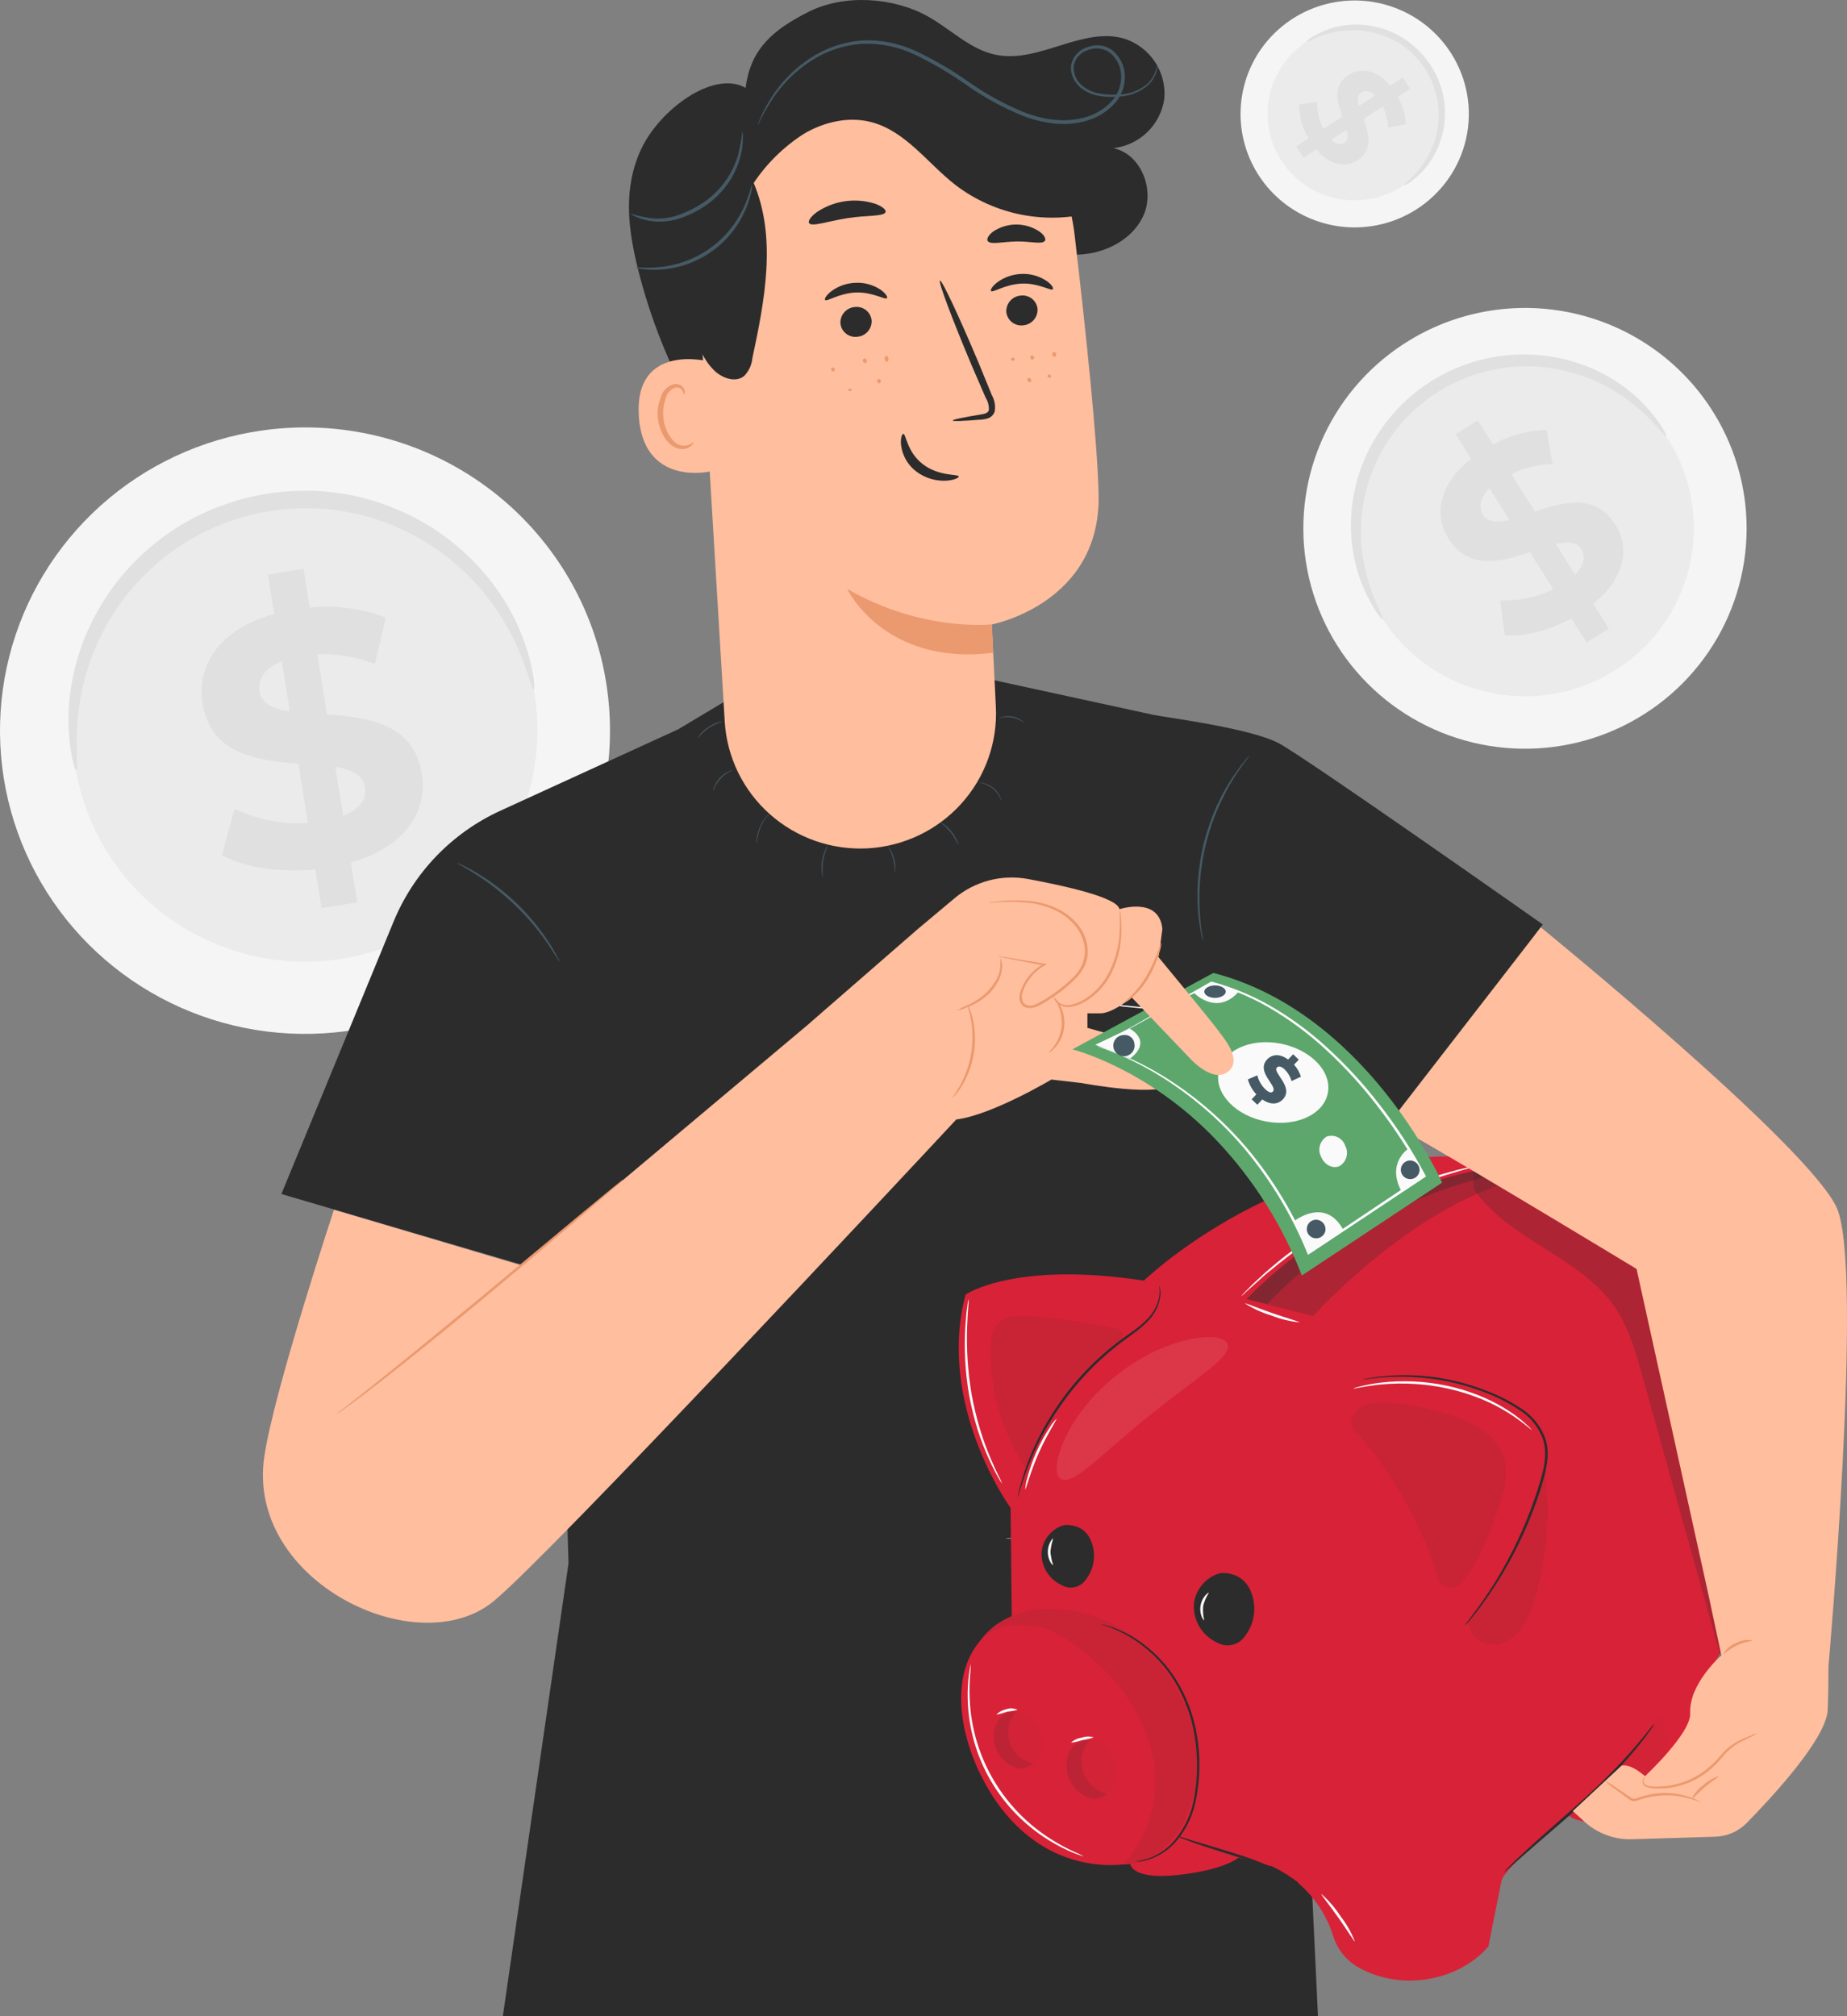 <?xml version="1.0" encoding="UTF-8" standalone="no"?>
<svg xmlns:dc="http://purl.org/dc/elements/1.1/" xmlns:cc="http://creativecommons.org/ns#" xmlns:rdf="http://www.w3.org/1999/02/22-rdf-syntax-ns#" xmlns:svg="http://www.w3.org/2000/svg" xmlns="http://www.w3.org/2000/svg" xmlns:sodipodi="http://sodipodi.sourceforge.net/DTD/sodipodi-0.dtd" xmlns:inkscape="http://www.inkscape.org/namespaces/inkscape" width="447" height="488" viewBox="0 0 447 488" fill="none" version="1.1" id="svg270" sodipodi:docname="cross-industry-9.svg">
  <rect x="0" y="0" width="447" height="488" fill="#808080" stroke="none"/>
  <defs id="defs274"></defs>
  <path d="M146.841 166.129C148.975 180.495 146.774 195.168 140.517 208.29C134.261 221.412 124.23 232.393 111.693 239.845C99.157 247.296 84.679 250.882 70.092 250.15C55.504 249.417 41.464 244.398 29.747 235.728C18.029 227.058 9.162 215.128 4.268 201.445C-0.627 187.763 -1.329 172.945 2.251 158.866C5.83 144.787 13.53 132.081 24.376 122.354C35.221 112.628 48.725 106.319 63.179 104.227C72.76 102.828 82.525 103.32 91.916 105.674C101.306 108.028 110.138 112.199 117.907 117.947C125.676 123.696 132.23 130.91 137.195 139.177C142.159 147.444 145.437 156.603 146.841 166.129Z" fill="#F5F5F5" id="path2"></path>
  <path d="M129.455 168.637C131.084 179.587 129.408 190.772 124.64 200.774C119.873 210.777 112.227 219.149 102.672 224.829C93.116 230.509 82.08 233.243 70.961 232.685C59.842 232.126 49.139 228.3 40.209 221.69C31.278 215.081 24.52 205.986 20.791 195.556C17.062 185.126 16.529 173.831 19.26 163.1C21.991 152.369 27.863 142.685 36.132 135.273C44.401 127.862 54.697 123.057 65.714 121.466C80.458 119.317 95.457 123.08 107.411 131.926C119.364 140.773 127.294 153.978 129.455 168.637Z" fill="#EBEBEB" id="path4"></path>
  <path d="M129.187 166.899C128.847 166.972 128.253 164.573 126.762 160.462C124.655 154.688 121.652 149.278 117.862 144.429C115.256 141.118 112.292 138.102 109.023 135.436C105.267 132.403 101.135 129.863 96.728 127.877C94.374 126.802 91.942 125.903 89.453 125.189C86.846 124.423 84.182 123.859 81.487 123.501C78.699 123.121 75.886 122.96 73.073 123.019C67.265 123.105 61.509 124.118 56.025 126.021C53.367 126.934 50.785 128.05 48.301 129.36C45.892 130.613 43.586 132.052 41.402 133.663C39.295 135.195 37.306 136.879 35.449 138.702C31.999 142.071 29 145.868 26.525 149.998C24.383 153.624 22.646 157.472 21.348 161.474C19.477 167.321 18.532 173.422 18.547 179.557C18.547 183.933 18.826 186.392 18.486 186.44C18.147 186.489 17.395 184.126 16.874 179.641C16.197 173.256 16.719 166.802 18.413 160.606C20.942 151.295 25.84 142.788 32.636 135.906C36.651 131.828 41.257 128.37 46.301 125.647C48.972 124.224 51.754 123.014 54.618 122.03C60.525 119.952 66.735 118.856 73 118.787C76.021 118.73 79.042 118.916 82.033 119.342C84.909 119.758 87.748 120.403 90.52 121.271C93.201 122.083 95.816 123.099 98.341 124.309C107.112 128.434 114.66 134.747 120.251 142.632C123.991 147.865 126.721 153.743 128.301 159.968C129.405 164.356 129.429 166.863 129.187 166.899Z" fill="#E0E0E0" id="path6"></path>
  <path d="M84.908 208.78L86.46 218.425L77.815 219.787L76.311 210.432C67.678 211.276 59.046 209.926 53.699 206.984L56.754 195.749C62.272 198.403 68.388 199.586 74.505 199.185L72.189 184.839C62.222 184.043 51.007 182.573 49.03 170.289C47.563 161.187 52.959 152.302 66.357 148.59L64.817 139.054L73.462 137.68L74.966 147.071C81.198 146.413 87.499 147.239 93.347 149.482L90.728 160.729C86.287 159.015 81.547 158.196 76.784 158.318L79.137 172.917C89.091 173.628 100.137 175.135 102.089 187.238C103.532 196.219 98.209 204.995 84.908 208.78ZM70.152 172.193L68.188 160.006C63.774 161.766 62.368 164.538 62.829 167.371C63.314 170.385 66.163 171.603 70.152 172.193ZM88.339 190.529C87.854 187.527 85.09 186.298 81.161 185.599L83.077 197.449C87.248 195.821 88.788 193.278 88.352 190.529H88.339Z" fill="#E0E0E0" id="path8"></path>
  <path d="M414.874 100.141C420.397 109.153 423.106 119.591 422.659 130.134C422.212 140.678 418.629 150.852 412.364 159.37C406.099 167.888 397.433 174.367 387.463 177.986C377.493 181.605 366.667 182.203 356.355 179.702C346.044 177.201 336.71 171.716 329.536 163.939C322.361 156.162 317.669 146.444 316.052 136.014C314.435 125.585 315.966 114.913 320.452 105.349C324.938 95.785 332.176 87.759 341.252 82.287C347.265 78.653 353.939 76.231 360.893 75.162C367.848 74.092 374.946 74.394 381.783 76.052C388.619 77.71 395.06 80.691 400.738 84.824C406.416 88.957 411.22 94.162 414.874 100.141Z" fill="#F5F5F5" id="path10"></path>
  <path d="M403.962 106.721C408.172 113.59 410.238 121.547 409.898 129.584C409.558 137.621 406.827 145.377 402.052 151.87C397.276 158.363 390.67 163.301 383.07 166.06C375.47 168.819 367.217 169.273 359.357 167.366C351.497 165.46 344.383 161.277 338.915 155.348C333.447 149.419 329.871 142.011 328.64 134.06C327.409 126.11 328.578 117.975 331.999 110.686C335.421 103.396 340.94 97.28 347.86 93.111C352.442 90.341 357.528 88.496 362.828 87.68C368.127 86.865 373.537 87.096 378.747 88.36C383.956 89.624 388.865 91.896 393.191 95.046C397.518 98.197 401.178 102.164 403.962 106.721Z" fill="#EBEBEB" id="path12"></path>
  <path d="M403.283 105.638C403.077 105.771 401.998 104.336 399.816 102.021C396.752 98.76 393.203 95.987 389.291 93.8C386.601 92.32 383.754 91.14 380.804 90.28C377.428 89.305 373.939 88.77 370.425 88.689C368.534 88.63 366.641 88.715 364.763 88.942C362.801 89.17 360.86 89.544 358.955 90.063C356.981 90.598 355.052 91.283 353.183 92.112C349.324 93.809 345.763 96.109 342.635 98.923C341.114 100.285 339.699 101.76 338.403 103.335C337.154 104.855 336.023 106.467 335.02 108.157C334.047 109.776 333.195 111.464 332.474 113.209C331.13 116.437 330.209 119.824 329.734 123.287C329.331 126.316 329.261 129.38 329.528 132.424C329.948 136.867 331.056 141.218 332.813 145.323C334.026 148.253 334.947 149.808 334.729 149.94C334.511 150.073 333.347 148.735 331.722 145.854C329.45 141.77 327.961 137.302 327.333 132.677C326.889 129.481 326.828 126.244 327.151 123.033C327.539 119.314 328.433 115.665 329.806 112.184C330.532 110.291 331.412 108.461 332.438 106.711C333.507 104.869 334.724 103.116 336.075 101.467C337.449 99.744 338.957 98.132 340.585 96.645C343.958 93.6 347.802 91.117 351.971 89.291C353.992 88.41 356.08 87.688 358.215 87.133C360.269 86.586 362.366 86.211 364.484 86.012C366.497 85.799 368.524 85.738 370.546 85.831C377.586 86.104 384.436 88.18 390.431 91.859C394.43 94.326 397.93 97.515 400.749 101.262C402.714 103.866 403.441 105.541 403.283 105.638Z" fill="#E0E0E0" id="path14"></path>
  <path d="M385.594 146.141L389.377 152.169L383.945 155.508L380.307 149.673C374.778 152.675 368.607 154.206 364.193 153.736L363.042 145.297C367.489 145.521 371.918 144.59 375.894 142.597L370.256 133.652C363.369 135.93 355.439 138.1 350.614 130.445C346.976 124.755 348.116 117.305 356.021 111.037L352.275 105.093L357.658 101.742L361.296 107.577C365.282 105.393 369.732 104.178 374.281 104.033L375.748 112.302C372.285 112.432 368.884 113.252 365.745 114.713L371.481 123.815C378.343 121.488 386.164 119.379 390.88 126.925C394.481 132.483 393.414 139.836 385.594 146.141ZM365.297 125.804L360.447 118.197C358.022 120.608 357.84 122.875 358.955 124.647C360.071 126.419 362.447 126.576 365.297 125.804ZM382.732 132.953C381.52 131.072 379.35 131.036 376.524 131.663L381.18 139.065C383.472 136.798 383.775 134.665 382.732 132.953Z" fill="#E0E0E0" id="path16"></path>
  <path d="M342.635 50.774C338.019 53.683 332.638 55.165 327.175 55.032C321.712 54.899 316.411 53.158 311.943 50.029C307.475 46.9 304.042 42.523 302.077 37.453C300.111 32.383 299.703 26.847 300.904 21.547C302.104 16.246 304.859 11.418 308.82 7.675C312.781 3.931 317.77 1.44 323.156 0.517C328.541 -0.407 334.081 0.279 339.075 2.487C344.068 4.695 348.29 8.327 351.207 12.921C355.119 19.071 356.413 26.514 354.805 33.613C353.198 40.712 348.82 46.885 342.635 50.774Z" fill="#F5F5F5" id="path18"></path>
  <path d="M339.082 45.243C335.564 47.461 331.463 48.59 327.299 48.49C323.135 48.389 319.095 47.062 315.69 44.677C312.284 42.292 309.667 38.956 308.17 35.092C306.672 31.227 306.362 27.008 307.278 22.968C308.193 18.928 310.294 15.249 313.314 12.396C316.333 9.544 320.136 7.646 324.241 6.944C328.346 6.241 332.569 6.766 336.374 8.45C340.179 10.135 343.396 12.904 345.617 16.407C348.596 21.093 349.581 26.763 348.355 32.171C347.13 37.578 343.794 42.281 339.082 45.243Z" fill="#EBEBEB" id="path20"></path>
  <path d="M339.689 44.892C339.616 44.783 340.356 44.217 341.532 43.083C343.195 41.486 344.602 39.644 345.703 37.622C346.443 36.231 347.028 34.764 347.449 33.246C347.922 31.509 348.166 29.718 348.176 27.918C348.181 26.947 348.12 25.976 347.994 25.013C347.855 24.01 347.64 23.018 347.352 22.047C347.061 21.044 346.692 20.064 346.248 19.118C345.784 18.144 345.249 17.206 344.648 16.309C344.037 15.416 343.36 14.57 342.623 13.777C341.904 13.011 341.126 12.302 340.295 11.656C339.499 11.03 338.656 10.466 337.773 9.968C336.922 9.504 336.039 9.101 335.13 8.763C333.449 8.098 331.688 7.656 329.892 7.449C328.316 7.274 326.726 7.274 325.151 7.449C322.849 7.68 320.595 8.261 318.47 9.172C317.705 9.606 316.891 9.95 316.045 10.197C316.628 9.533 317.342 8.996 318.143 8.618C320.23 7.399 322.529 6.581 324.921 6.207C326.609 5.942 328.323 5.881 330.025 6.026C333.004 6.273 335.896 7.144 338.513 8.582C339.476 9.122 340.396 9.735 341.265 10.414C342.166 11.105 343.009 11.867 343.787 12.693C344.59 13.541 345.324 14.453 345.982 15.417C346.628 16.383 347.203 17.395 347.703 18.443C348.186 19.472 348.591 20.536 348.916 21.625C349.212 22.672 349.423 23.74 349.546 24.82C349.684 25.855 349.733 26.899 349.692 27.942C349.617 31.553 348.593 35.082 346.721 38.177C345.49 40.245 343.882 42.069 341.98 43.553C341.32 44.155 340.539 44.611 339.689 44.892Z" fill="#E0E0E0" id="path22"></path>
  <path d="M318.554 36.163L315.486 38.152L313.692 35.428L316.687 33.487C315.185 31.024 314.404 28.194 314.431 25.314L318.76 24.651C318.687 26.928 319.213 29.184 320.288 31.197L324.859 28.231C323.646 24.723 322.434 20.684 326.35 18.153C329.26 16.272 333.128 16.755 336.438 20.745L339.494 18.768L341.276 21.504L338.281 23.433C339.449 25.455 340.118 27.723 340.233 30.051L335.965 30.871C335.88 29.106 335.439 27.376 334.668 25.784L330 28.798C331.212 32.282 332.425 36.272 328.557 38.779C325.744 40.624 321.876 40.141 318.554 36.163ZM328.896 25.627L332.788 23.108C331.576 21.902 330.363 21.818 329.442 22.396C328.52 22.975 328.496 24.18 328.896 25.627ZM325.356 34.596C326.314 33.969 326.326 32.848 325.962 31.401L322.179 33.812C323.319 35.03 324.531 35.163 325.356 34.596Z" fill="#E0E0E0" id="path24"></path>
  <path d="M373.371 223.752C373.371 223.752 316.76 183.874 309.582 179.944C302.756 176.207 281.101 173.495 279.148 173.024L240.349 164.586L181.107 166.358L164.132 176.52L121.113 196.218C109.389 201.58 100.15 211.167 95.262 223.041L68.102 288.994L135.493 308.825L137.59 378.395L121.694 487.999H318.967L309.048 277.928L329.588 282.424L373.371 223.752Z" fill="#2C2C2C" id="path26"></path>
  <path d="M297.858 244.715C297.713 244.723 297.567 244.723 297.421 244.715H296.209C295.118 244.715 293.529 244.715 291.565 244.715C287.637 244.715 282.205 244.57 276.227 244.052C270.25 243.534 264.878 242.738 261.01 242.051C259.082 241.701 257.518 241.4 256.451 241.159L255.239 240.894L254.814 240.785H255.251L256.463 241.002L261.047 241.81C264.915 242.461 270.286 243.232 276.251 243.751C282.217 244.269 287.637 244.426 291.565 244.486H296.209H297.421L297.858 244.715Z" fill="white" id="path28"></path>
  <path d="M308.856 360.445L308.214 360.662L306.347 361.217C304.734 361.711 302.382 362.422 299.46 363.146C293.615 364.701 285.492 366.63 276.422 368.293C267.353 369.957 259.059 371.006 252.997 371.608C249.99 371.91 247.553 372.127 245.855 372.235L243.915 372.38H243.236L243.915 372.295L245.855 372.115C247.541 371.97 249.966 371.741 252.973 371.403C259.035 370.764 267.256 369.667 276.337 368.016C285.419 366.364 293.531 364.46 299.375 362.953C302.297 362.193 304.661 361.566 306.286 361.108L308.165 360.59L308.856 360.445Z" fill="white" id="path30"></path>
  <path d="M291.164 227.841C290.959 227.245 290.805 226.632 290.704 226.009C290.538 225.289 290.413 224.561 290.328 223.827C290.206 222.971 290.037 221.995 289.976 220.91C289.915 219.825 289.806 218.631 289.806 217.293C289.806 215.955 289.806 214.641 289.915 213.207C290.138 210.086 290.62 206.989 291.358 203.948C292.149 200.917 293.183 197.954 294.45 195.088C295.069 193.786 295.663 192.532 296.281 191.471C296.899 190.41 297.494 189.325 298.112 188.409C298.73 187.493 299.324 186.697 299.797 185.998C300.222 185.391 300.679 184.808 301.167 184.25C301.531 183.747 301.937 183.275 302.38 182.84C302.073 183.393 301.712 183.914 301.301 184.395C300.925 184.877 300.488 185.468 300.016 186.191C299.543 186.914 298.961 187.71 298.427 188.602C297.894 189.494 297.215 190.531 296.681 191.676C296.148 192.821 295.469 194.027 294.911 195.293C292.41 200.978 290.894 207.043 290.425 213.231C290.34 214.653 290.231 216.003 290.267 217.281C290.303 218.559 290.267 219.692 290.364 220.813C290.461 221.934 290.534 222.863 290.607 223.719C290.679 224.574 290.788 225.298 290.898 225.901C291.041 226.539 291.13 227.188 291.164 227.841Z" fill="#455A64" id="path32"></path>
  <path d="M308.769 271.08C306.967 267.598 305.348 264.025 303.919 260.375C302.296 256.806 300.855 253.156 299.603 249.441C301.405 252.924 303.024 256.497 304.453 260.146C306.079 263.715 307.519 267.365 308.769 271.08Z" fill="#455A64" id="path34"></path>
  <path d="M135.47 232.865C135.385 232.865 134.439 231.19 132.657 228.574C128.005 221.744 121.987 215.942 114.979 211.528C112.299 209.828 110.541 208.948 110.589 208.852C111.038 208.977 111.469 209.155 111.875 209.382C113.016 209.915 114.129 210.507 115.209 211.154C118.792 213.287 122.116 215.823 125.115 218.713C128.116 221.61 130.765 224.846 133.008 228.357C133.699 229.406 134.33 230.493 134.9 231.612C135.136 232.007 135.328 232.427 135.47 232.865Z" fill="#455A64" id="path36"></path>
  <path d="M183.108 204.356C183.052 203.956 183.052 203.551 183.108 203.151C183.208 202.151 183.457 201.172 183.847 200.246C184.327 199.104 185.022 198.064 185.897 197.184V197.256C185.989 197.42 186.051 197.6 186.078 197.786C185.961 197.643 185.863 197.485 185.787 197.316H185.884C185.103 198.243 184.461 199.279 183.981 200.39C183.518 201.669 183.225 203.002 183.108 204.356Z" fill="#455A64" id="path38"></path>
  <path d="M199.161 212.64C199.026 212.251 198.945 211.845 198.919 211.434C198.788 210.45 198.788 209.453 198.919 208.469C199.073 207.487 199.359 206.53 199.767 205.624C199.909 205.235 200.114 204.873 200.374 204.551C199.825 205.821 199.418 207.147 199.161 208.505C199.017 209.879 199.017 211.265 199.161 212.64Z" fill="#455A64" id="path40"></path>
  <path d="M216.619 211.263C216.593 208.989 215.979 206.759 214.837 204.789C215.082 205.028 215.286 205.305 215.443 205.609C215.853 206.309 216.171 207.058 216.389 207.839C216.609 208.624 216.719 209.435 216.716 210.25C216.737 210.591 216.704 210.932 216.619 211.263Z" fill="#455A64" id="path42"></path>
  <path d="M231.958 204.597C231.456 203.515 230.847 202.485 230.14 201.523C229.367 200.617 228.515 199.782 227.594 199.027C227.925 199.162 228.232 199.35 228.503 199.582C229.197 200.093 229.818 200.698 230.346 201.378C230.879 202.052 231.319 202.794 231.655 203.584C231.815 203.902 231.917 204.244 231.958 204.597Z" fill="#455A64" id="path44"></path>
  <path d="M242.508 194.267C242.12 193.002 241.395 191.865 240.411 190.976C239.362 190.135 238.106 189.59 236.773 189.396C236.877 189.378 236.984 189.378 237.088 189.396C237.383 189.405 237.676 189.445 237.961 189.517C238.906 189.737 239.783 190.18 240.52 190.807C241.251 191.441 241.82 192.238 242.181 193.133C242.292 193.4 242.369 193.68 242.411 193.965C242.458 194.06 242.491 194.162 242.508 194.267Z" fill="#455A64" id="path46"></path>
  <path d="M248.145 175.172C247.232 174.405 246.131 173.89 244.955 173.678C243.778 173.467 242.566 173.566 241.44 173.967C242.533 173.397 243.786 173.205 245.001 173.424C246.216 173.642 247.322 174.258 248.145 175.172Z" fill="#455A64" id="path48"></path>
  <path d="M172.594 191.493C172.602 191.137 172.689 190.787 172.849 190.468C173.475 188.841 174.702 187.513 176.28 186.756C176.591 186.571 176.939 186.455 177.299 186.418C176.199 186.886 175.212 187.581 174.401 188.456C173.59 189.33 172.974 190.365 172.594 191.493Z" fill="#455A64" id="path50"></path>
  <path d="M168.764 178.801C168.906 178.444 169.107 178.114 169.358 177.824C169.936 177.114 170.624 176.5 171.395 176.004C172.162 175.472 173.009 175.065 173.905 174.798C174.273 174.679 174.657 174.614 175.045 174.605C173.807 174.973 172.624 175.504 171.528 176.185C170.487 176.922 169.556 177.803 168.764 178.801Z" fill="#455A64" id="path52"></path>
  <path d="M138.622 252.876C138.622 252.876 138.622 252.816 138.537 252.876C138.492 253.006 138.459 253.139 138.44 253.274C138.379 253.636 138.307 254.19 138.246 254.89C138.1 256.3 137.943 258.362 137.761 260.917C137.421 265.992 137.021 272.972 136.633 280.772C136.245 288.571 135.979 295.563 135.809 300.651C135.724 303.062 135.651 305.147 135.603 306.678C135.603 307.329 135.603 307.884 135.542 308.318C135.548 308.513 135.523 308.708 135.469 308.896C135.432 308.706 135.411 308.512 135.409 308.318C135.409 307.872 135.409 307.329 135.409 306.678C135.409 305.256 135.409 303.194 135.409 300.651C135.409 295.551 135.675 288.523 136.051 280.76C136.427 272.996 136.912 265.968 137.373 260.893C137.603 258.361 137.834 256.312 138.04 254.866C138.115 254.317 138.225 253.773 138.367 253.238C138.395 253.095 138.453 252.96 138.537 252.84C138.61 252.744 138.634 252.901 138.622 252.876Z" fill="#2C2C2C" id="path54"></path>
  <path d="M272.202 9.39C262.09 6.316 251.589 15.309 241.174 13.296C234.869 12.09 230.116 7.063 224.502 3.941C216.124 -0.712 204.266 -1.46 195.706 2.856C187.146 7.172 181.617 11.801 180.453 21.276C172.656 16.828 159.658 26.58 155.221 35.995C150.783 45.41 151.911 55.139 154.421 65.229C158.778 82.63 166.526 99.013 177.227 113.449C178.173 114.727 179.652 116.137 181.132 115.462C181.584 115.151 181.956 114.738 182.215 114.255C182.475 113.773 182.614 113.236 182.623 112.69C184.114 103.455 182.938 94.052 182.138 84.746C181.338 75.439 180.926 65.832 183.896 57.019C186.867 48.207 193.826 40.058 203.054 38.249C209.856 36.911 216.937 39.117 222.987 42.493C229.037 45.868 234.36 50.389 240.119 54.234C245.879 58.08 252.353 61.323 259.289 61.624C266.224 61.926 273.608 58.659 276.615 52.414C279.622 46.17 276.252 37.297 269.462 35.863C272.573 35.504 275.475 34.123 277.709 31.94C279.942 29.756 281.379 26.895 281.793 23.808C282.046 20.684 281.239 17.566 279.501 14.952C277.762 12.339 275.192 10.38 272.202 9.39Z" fill="#2C2C2C" id="path56"></path>
  <path d="M241.016 171.109L240.033 151.146C240.033 151.146 266.49 146.107 265.884 119.646C265.593 106.868 262.84 80.612 260.076 56.875C258.637 44.564 252.591 33.243 243.139 25.162C233.688 17.081 221.524 12.832 209.066 13.26L206.496 13.356C178.875 15.924 165.647 40.685 168.994 68.062L175.396 174.641C175.915 183.256 179.839 191.317 186.313 197.067C192.786 202.816 201.283 205.788 209.952 205.333C218.627 204.866 226.763 201.004 232.583 194.591C238.404 188.179 241.435 179.737 241.016 171.109Z" fill="#FFBE9D" id="path58"></path>
  <path d="M240.059 151.122C240.059 151.122 223.303 153.075 205.042 142.539C205.042 142.539 213.906 161.285 240.362 157.982L240.059 151.122Z" fill="#EB996E" id="path60"></path>
  <path d="M251.104 74.802C251.148 75.787 250.804 76.749 250.145 77.485C249.486 78.221 248.564 78.673 247.576 78.744C247.094 78.799 246.606 78.758 246.14 78.623C245.675 78.487 245.241 78.261 244.865 77.956C244.489 77.652 244.178 77.276 243.95 76.85C243.722 76.424 243.582 75.958 243.538 75.477C243.495 74.493 243.839 73.53 244.498 72.794C245.157 72.058 246.078 71.606 247.067 71.535C247.548 71.48 248.037 71.522 248.502 71.657C248.968 71.792 249.401 72.019 249.778 72.323C250.154 72.628 250.465 73.004 250.693 73.43C250.921 73.855 251.06 74.322 251.104 74.802Z" fill="#2C2C2C" id="path62"></path>
  <path d="M254.803 70.001C254.355 70.508 251.408 68.482 247.31 68.639C243.212 68.796 240.302 70.93 239.841 70.447C239.623 70.23 240.072 69.326 241.345 68.338C243.071 67.065 245.15 66.353 247.298 66.3C249.426 66.219 251.524 66.814 253.288 68C254.573 68.892 255.034 69.772 254.803 70.001Z" fill="#2C2C2C" id="path64"></path>
  <path d="M210.947 77.584C210.994 78.568 210.65 79.531 209.991 80.265C209.331 81 208.407 81.448 207.419 81.514C206.938 81.567 206.451 81.524 205.987 81.388C205.523 81.252 205.091 81.025 204.716 80.721C204.341 80.417 204.031 80.041 203.804 79.616C203.577 79.192 203.437 78.726 203.393 78.247C203.346 77.263 203.688 76.301 204.345 75.564C205.002 74.828 205.922 74.376 206.91 74.305C207.392 74.25 207.881 74.291 208.348 74.428C208.814 74.564 209.248 74.791 209.625 75.097C210.001 75.403 210.312 75.78 210.539 76.207C210.766 76.634 210.905 77.102 210.947 77.584Z" fill="#2C2C2C" id="path66"></path>
  <path d="M214.657 72.159C214.196 72.665 211.25 70.652 207.164 70.796C203.078 70.941 200.143 73.087 199.683 72.605C199.464 72.4 199.901 71.483 201.186 70.495C202.908 69.213 204.989 68.496 207.14 68.446C209.266 68.36 211.364 68.952 213.129 70.133C214.414 71.049 214.875 71.93 214.657 72.159Z" fill="#2C2C2C" id="path68"></path>
  <path d="M230.553 101.782C230.553 101.553 233.05 101.023 237.149 100.36C238.191 100.215 239.174 99.974 239.319 99.263C239.371 98.189 239.092 97.124 238.519 96.213C237.452 93.729 236.324 91.137 235.148 88.413C230.468 77.31 227.037 68.172 227.485 67.919C227.934 67.666 232.105 76.587 236.785 87.69L240.022 95.598C240.723 96.826 240.967 98.259 240.713 99.648C240.582 100.027 240.363 100.371 240.075 100.651C239.787 100.932 239.436 101.141 239.052 101.264C238.478 101.443 237.883 101.549 237.282 101.577C233.147 101.903 230.577 102.011 230.553 101.782Z" fill="#2C2C2C" id="path70"></path>
  <path d="M218.62 105.012C219.287 105.012 219.445 109.364 223.361 112.365C227.277 115.367 231.97 114.704 232.03 115.319C232.103 115.596 231 116.223 229.011 116.344C226.397 116.478 223.82 115.688 221.736 114.113C219.761 112.606 218.456 110.391 218.099 107.941C217.832 106.085 218.317 105 218.62 105.012Z" fill="#2C2C2C" id="path72"></path>
  <path d="M214.328 51.316C213.965 52.437 209.866 52.051 205.089 52.798C200.312 53.546 196.481 54.968 195.802 54.004C195.511 53.534 196.141 52.473 197.669 51.352C199.71 49.971 202.039 49.068 204.482 48.713C206.925 48.358 209.417 48.56 211.77 49.303C213.564 49.953 214.486 50.785 214.328 51.316Z" fill="#2C2C2C" id="path74"></path>
  <path d="M252.885 58.287C252.206 59.239 249.357 58.371 245.962 58.443C242.567 58.516 239.73 59.287 239.039 58.347C238.736 57.889 239.148 56.949 240.373 56.032C242.024 54.931 243.968 54.344 245.956 54.344C247.944 54.344 249.888 54.931 251.54 56.032C252.764 56.888 253.189 57.865 252.885 58.287Z" fill="#2C2C2C" id="path76"></path>
  <path d="M171.855 87.566C171.394 87.385 153.388 82.828 154.613 100.826C155.838 118.824 173.819 114.015 173.807 113.496C173.795 112.978 171.855 87.566 171.855 87.566Z" fill="#FFBE9D" id="path78"></path>
  <path d="M167.805 107.024C167.72 107.024 167.502 107.265 166.981 107.543C166.248 107.909 165.402 107.982 164.616 107.748C162.652 107.169 160.833 104.252 160.53 101.009C160.38 99.462 160.579 97.901 161.112 96.44C161.236 95.869 161.496 95.335 161.872 94.886C162.248 94.437 162.728 94.085 163.271 93.86C163.629 93.743 164.018 93.753 164.37 93.889C164.722 94.026 165.015 94.28 165.198 94.608C165.477 95.09 165.392 95.463 165.489 95.488C165.586 95.512 165.853 95.162 165.659 94.415C165.529 93.977 165.25 93.598 164.871 93.342C164.345 93 163.706 92.875 163.089 92.992C162.352 93.189 161.679 93.57 161.133 94.1C160.587 94.63 160.188 95.29 159.973 96.018C159.303 97.63 159.041 99.381 159.209 101.117C159.572 104.734 161.634 108.037 164.35 108.616C164.849 108.725 165.366 108.721 165.864 108.604C166.361 108.487 166.826 108.26 167.223 107.941C167.793 107.458 167.866 107.048 167.805 107.024Z" fill="#EB996E" id="path80"></path>
  <path d="M265.508 51.124C259.67 52.836 253.507 53.145 247.526 52.023C241.546 50.902 235.919 48.383 231.109 44.675C224.441 39.443 219.166 31.776 210.97 29.582C205.453 28.099 199.439 29.485 194.529 32.403C189.707 35.493 185.579 39.539 182.404 44.289C188.005 57.55 185.083 72.667 182.076 86.747C181.919 88.34 181.227 89.835 180.112 90.99C178.014 92.714 174.753 91.533 172.837 89.652C169.733 86.638 168.412 82.262 167.49 78.031C165.254 68.407 164.962 58.438 166.629 48.701C168.339 38.931 172.892 29.875 179.724 22.65C188.621 13.895 200.587 8.912 213.104 8.751C225.58 8.695 237.756 12.55 247.902 19.769C252.595 23.048 256.96 27.062 259.518 32.174" fill="#2C2C2C" id="path82"></path>
  <path d="M280.07 15.492C280.139 16.02 280.102 16.557 279.961 17.071C279.577 18.563 278.728 19.896 277.536 20.88C275.622 22.404 273.268 23.278 270.819 23.376C269.312 23.508 267.794 23.468 266.296 23.255C264.577 23.03 262.952 22.347 261.592 21.278C260.834 20.677 260.222 19.915 259.803 19.046C259.383 18.178 259.165 17.227 259.167 16.263C259.269 15.203 259.672 14.194 260.329 13.353C260.986 12.512 261.869 11.874 262.877 11.514C263.901 11.076 265.016 10.894 266.127 10.983C267.29 11.085 268.396 11.53 269.303 12.261C270.216 13.028 270.95 13.982 271.457 15.058C271.963 16.134 272.229 17.306 272.237 18.493C272.275 20.993 271.326 23.408 269.594 25.22C267.833 27.081 265.607 28.446 263.144 29.174C258.148 30.729 252.571 29.97 247.539 28.029C242.677 26.057 238.063 23.529 233.789 20.494C229.839 17.719 225.666 15.272 221.313 13.177C217.383 11.323 213.062 10.438 208.715 10.597C204.928 10.848 201.244 11.927 197.924 13.756C193.116 16.466 189.094 20.365 186.248 25.075C185.458 26.323 184.733 27.611 184.077 28.933C183.872 29.415 183.633 29.883 183.362 30.331C183.382 30.203 183.419 30.077 183.471 29.958C183.568 29.705 183.701 29.331 183.908 28.861C184.495 27.475 185.176 26.13 185.945 24.834C188.731 19.981 192.759 15.947 197.621 13.141C201.007 11.222 204.78 10.077 208.667 9.79C213.142 9.589 217.599 10.474 221.652 12.369C226.063 14.454 230.285 16.91 234.274 19.711C238.499 22.704 243.05 25.211 247.842 27.185C252.753 29.078 258.1 29.789 262.853 28.318C265.164 27.644 267.255 26.376 268.915 24.641C270.5 22.991 271.371 20.788 271.34 18.505C271.341 17.438 271.111 16.382 270.666 15.411C270.22 14.439 269.569 13.575 268.758 12.876C267.968 12.261 267.023 11.873 266.027 11.754C265.031 11.635 264.021 11.789 263.107 12.201C262.222 12.495 261.441 13.037 260.859 13.762C260.276 14.487 259.916 15.364 259.822 16.287C259.814 17.154 260.006 18.01 260.382 18.791C260.758 19.573 261.309 20.258 261.992 20.796C263.253 21.814 264.771 22.469 266.381 22.689C267.832 22.924 269.305 22.988 270.77 22.881C273.13 22.826 275.412 22.033 277.294 20.615C278.456 19.685 279.302 18.423 279.719 16.998C279.863 16.503 279.981 16 280.07 15.492Z" fill="#455A64" id="path84"></path>
  <path d="M152.527 51.678C154.356 52.257 156.236 52.661 158.141 52.884C160.198 53.008 162.26 52.721 164.204 52.04C166.596 51.2 168.854 50.023 170.909 48.544C174.629 45.797 177.342 41.914 178.632 37.489C179.092 35.632 179.432 33.748 179.651 31.848C179.784 32.355 179.833 32.88 179.796 33.403C179.785 34.838 179.602 36.266 179.251 37.658C178.083 42.312 175.322 46.417 171.442 49.267C169.321 50.833 166.964 52.053 164.458 52.884C162.405 53.557 160.231 53.791 158.081 53.571C156.642 53.419 155.235 53.049 153.91 52.474C153.408 52.286 152.941 52.018 152.527 51.678Z" fill="#455A64" id="path86"></path>
  <path d="M153.789 64.734C153.789 64.577 155.947 64.963 159.366 64.662C163.83 64.287 168.111 62.725 171.759 60.14C175.407 57.554 178.288 54.04 180.1 49.966C181.518 46.856 181.834 44.71 182.003 44.746C182.036 45.253 181.987 45.762 181.858 46.253C181.59 47.613 181.184 48.942 180.645 50.219C178.931 54.497 176.014 58.193 172.242 60.866C168.471 63.538 164.005 65.073 159.378 65.288C158.005 65.357 156.629 65.293 155.268 65.096C154.757 65.064 154.256 64.941 153.789 64.734Z" fill="#455A64" id="path88"></path>
  <path d="M201.682 89.905C201.563 89.917 201.443 89.885 201.345 89.816C201.247 89.747 201.177 89.645 201.149 89.529C201.121 89.412 201.136 89.29 201.192 89.184C201.248 89.078 201.34 88.996 201.452 88.953C201.576 88.931 201.703 88.958 201.807 89.028C201.911 89.097 201.983 89.204 202.01 89.326C202.043 89.446 202.028 89.574 201.966 89.683C201.905 89.791 201.803 89.871 201.682 89.905Z" fill="#EB996E" id="path90"></path>
  <path d="M209.431 87.882C209.297 87.893 209.164 87.853 209.058 87.77C208.952 87.688 208.882 87.568 208.861 87.436C208.83 87.374 208.813 87.306 208.813 87.237C208.812 87.168 208.826 87.1 208.856 87.037C208.885 86.975 208.929 86.92 208.983 86.876C209.037 86.832 209.1 86.802 209.167 86.786C209.235 86.77 209.305 86.769 209.373 86.784C209.441 86.799 209.505 86.829 209.559 86.872C209.614 86.915 209.658 86.97 209.688 87.032C209.718 87.094 209.734 87.162 209.734 87.231C209.778 87.358 209.77 87.496 209.714 87.617C209.657 87.739 209.556 87.833 209.431 87.882Z" fill="#EB996E" id="path92"></path>
  <path d="M214.68 87.567C214.438 87.567 214.183 87.314 214.123 86.916C214.062 86.518 214.208 86.156 214.45 86.12C214.693 86.084 214.947 86.362 215.008 86.771C215.068 87.181 214.923 87.519 214.68 87.567Z" fill="#EB996E" id="path94"></path>
  <path d="M205.709 94.642C205.455 94.642 205.249 94.533 205.249 94.376C205.249 94.22 205.443 94.087 205.685 94.075C205.928 94.063 206.146 94.183 206.146 94.34C206.146 94.497 205.94 94.642 205.709 94.642Z" fill="#EB996E" id="path96"></path>
  <path d="M212.801 92.752C212.738 92.756 212.674 92.746 212.614 92.725C212.554 92.704 212.498 92.671 212.451 92.628C212.404 92.586 212.365 92.534 212.338 92.477C212.311 92.42 212.295 92.358 212.292 92.294C212.28 92.233 212.28 92.171 212.292 92.109C212.304 92.049 212.329 91.99 212.363 91.939C212.398 91.887 212.443 91.843 212.496 91.809C212.548 91.775 212.606 91.751 212.668 91.74C212.731 91.735 212.794 91.743 212.854 91.763C212.914 91.782 212.97 91.814 213.017 91.856C213.065 91.897 213.103 91.948 213.131 92.005C213.158 92.061 213.174 92.123 213.177 92.186C213.199 92.31 213.172 92.438 213.102 92.543C213.033 92.649 212.925 92.724 212.801 92.752Z" fill="#EB996E" id="path98"></path>
  <path d="M249.916 87.023C249.791 87.044 249.662 87.015 249.558 86.943C249.453 86.871 249.382 86.761 249.358 86.637C249.324 86.514 249.339 86.382 249.4 86.27C249.461 86.158 249.563 86.073 249.685 86.034C249.811 86.013 249.939 86.042 250.044 86.114C250.148 86.186 250.22 86.296 250.243 86.42C250.277 86.543 250.263 86.674 250.202 86.787C250.141 86.899 250.038 86.984 249.916 87.023Z" fill="#EB996E" id="path100"></path>
  <path d="M255.225 86.35C255.158 86.352 255.092 86.341 255.029 86.317C254.967 86.293 254.91 86.257 254.861 86.211C254.813 86.165 254.774 86.11 254.747 86.049C254.72 85.988 254.705 85.923 254.704 85.856C254.677 85.791 254.666 85.722 254.671 85.652C254.676 85.583 254.697 85.515 254.732 85.455C254.768 85.395 254.816 85.343 254.874 85.304C254.933 85.265 254.999 85.24 255.068 85.231C255.138 85.221 255.209 85.228 255.275 85.25C255.342 85.271 255.403 85.308 255.453 85.357C255.503 85.406 255.541 85.465 255.565 85.531C255.588 85.596 255.597 85.666 255.589 85.736C255.607 85.8 255.612 85.867 255.603 85.933C255.595 85.999 255.573 86.063 255.539 86.12C255.505 86.178 255.459 86.228 255.406 86.267C255.352 86.307 255.29 86.335 255.225 86.35Z" fill="#EB996E" id="path102"></path>
  <path d="M245.223 87.315C245.169 87.332 245.113 87.338 245.058 87.333C245.002 87.328 244.948 87.312 244.898 87.287C244.848 87.261 244.804 87.225 244.769 87.183C244.733 87.14 244.706 87.091 244.689 87.037C244.682 86.929 244.714 86.822 244.779 86.735C244.845 86.648 244.938 86.587 245.045 86.563C245.151 86.538 245.262 86.552 245.359 86.601C245.456 86.651 245.532 86.733 245.574 86.833C245.592 86.943 245.565 87.055 245.499 87.146C245.433 87.236 245.334 87.297 245.223 87.315Z" fill="#EB996E" id="path104"></path>
  <path d="M249.357 92.474C249.235 92.521 249.099 92.518 248.978 92.466C248.858 92.415 248.763 92.317 248.714 92.196C248.672 92.142 248.643 92.079 248.628 92.013C248.613 91.946 248.614 91.876 248.63 91.81C248.646 91.743 248.676 91.681 248.72 91.627C248.763 91.574 248.818 91.531 248.88 91.502C248.942 91.472 249.01 91.457 249.079 91.457C249.148 91.457 249.216 91.472 249.278 91.502C249.34 91.532 249.394 91.575 249.437 91.628C249.481 91.681 249.511 91.744 249.527 91.811C249.56 91.865 249.581 91.925 249.591 91.988C249.6 92.051 249.596 92.115 249.581 92.177C249.565 92.239 249.537 92.297 249.499 92.347C249.46 92.398 249.412 92.441 249.357 92.474Z" fill="#EB996E" id="path106"></path>
  <path d="M253.867 91.412C253.759 91.394 253.662 91.335 253.596 91.248C253.53 91.16 253.502 91.05 253.516 90.942C253.532 90.89 253.559 90.843 253.594 90.801C253.629 90.76 253.672 90.726 253.721 90.701C253.769 90.677 253.822 90.662 253.876 90.657C253.931 90.653 253.985 90.66 254.037 90.677C254.145 90.695 254.243 90.754 254.308 90.841C254.374 90.929 254.403 91.038 254.389 91.147C254.372 91.198 254.345 91.246 254.31 91.288C254.275 91.329 254.232 91.363 254.184 91.388C254.135 91.412 254.082 91.427 254.028 91.431C253.974 91.435 253.919 91.429 253.867 91.412Z" fill="#EB996E" id="path108"></path>
  <path d="M244.86 391.789L244.581 364.99C244.581 364.99 226.588 340.217 233.669 313.347C233.669 313.347 245.394 305.149 276.833 309.959C276.833 309.959 316.3 271.732 369.201 281.449C422.102 291.165 427.049 337.047 427.594 349.524C428.14 362.001 427.995 386.231 409.783 409.92L408.571 433.427C408.571 433.427 404.23 442.288 391.668 441.685C379.107 441.082 379.834 439.274 379.834 439.274C379.834 439.274 364.072 451.919 363.381 455.235C362.69 458.55 360.229 471.051 360.229 471.051C360.229 471.051 354.772 478.453 342.963 479.309C338.264 479.647 333.563 478.683 329.383 476.524C327.806 475.731 326.403 474.634 325.256 473.297C324.109 471.96 323.241 470.41 322.702 468.736C321.573 465.025 319.668 461.593 317.113 458.663C314.557 455.734 311.409 453.375 307.873 451.739L299.725 449.629C299.725 449.629 296.427 452.595 284.993 453.824C273.56 455.054 273.523 451.003 273.523 451.003C273.523 451.003 255.736 455.09 242.362 437.743C231.838 424.048 226.115 399.384 244.86 391.789Z" fill="#D82237" id="path110"></path>
  <path d="M354.529 393.379C354.703 393.093 354.897 392.819 355.111 392.56C355.511 392.029 356.117 391.258 356.845 390.245C358.336 388.232 360.482 385.266 362.737 381.421C365.412 376.907 367.734 372.195 369.685 367.328C370.788 364.592 371.819 361.663 372.74 358.576C373.662 355.49 374.401 352.175 373.601 348.932C372.642 345.785 370.576 343.085 367.781 341.326C365.212 339.606 362.454 338.183 359.561 337.082C354.673 335.155 349.532 333.937 344.295 333.466C340.759 333.128 337.198 333.128 333.662 333.466C332.449 333.586 331.443 333.707 330.788 333.803C330.456 333.865 330.119 333.897 329.782 333.9C330.102 333.797 330.431 333.725 330.764 333.683C331.419 333.538 332.389 333.381 333.638 333.225C337.186 332.793 340.769 332.724 344.332 333.02C349.632 333.461 354.837 334.68 359.779 336.636C362.722 337.743 365.528 339.179 368.145 340.916C371.057 342.762 373.208 345.585 374.207 348.872C375.056 352.344 374.207 355.78 373.322 358.854C372.437 361.928 371.346 364.881 370.218 367.654C368.233 372.539 365.853 377.256 363.101 381.758C361.247 384.786 359.223 387.708 357.039 390.51C356.263 391.499 355.632 392.246 355.196 392.753C354.996 392.984 354.772 393.194 354.529 393.379Z" fill="#2C2C2C" id="path112"></path>
  <path d="M280.556 311.164C280.655 311.361 280.72 311.573 280.75 311.791C280.863 312.407 280.887 313.036 280.823 313.659C280.517 315.964 279.456 318.104 277.804 319.747C275.815 321.917 272.808 323.677 269.886 326.064C266.675 328.637 263.708 331.498 261.023 334.611C256.144 340.284 252.207 346.693 249.358 353.598C248.279 356.238 247.552 358.42 247.079 359.975C246.861 360.686 246.691 361.277 246.545 361.747C246.501 361.963 246.424 362.17 246.315 362.362C246.333 362.146 246.37 361.933 246.424 361.723C246.533 361.241 246.679 360.638 246.849 359.915C247.425 357.716 248.126 355.55 248.946 353.429C251.701 346.418 255.624 339.918 260.55 334.201C263.26 331.06 266.269 328.185 269.534 325.618C272.529 323.207 275.524 321.507 277.488 319.434C279.122 317.878 280.21 315.841 280.592 313.623C280.684 312.805 280.672 311.979 280.556 311.164Z" fill="#2C2C2C" id="path114"></path>
  <g opacity="0.5" id="g118">
    <path opacity="0.5" d="M301.702 314.456L317.804 318.53C317.804 318.53 341.362 292.202 367.237 285.548L357.537 283.281C336.268 288.044 316.862 298.879 301.702 314.456Z" fill="#2C2C2C" id="path116"></path>
  </g>
  <path d="M361.986 284.294C340.827 289.03 321.574 299.945 306.697 315.637L301.701 314.431C301.701 314.431 324.533 289.55 357.549 283.293L361.986 284.294Z" fill="#D82237" id="path120"></path>
  <g opacity="0.7" id="g124">
    <path opacity="0.7" d="M361.986 284.294C340.827 289.03 321.574 299.945 306.697 315.637L301.701 314.431C301.701 314.431 324.533 289.55 357.549 283.293L361.986 284.294Z" fill="#2C2C2C" id="path122"></path>
  </g>
  <path d="M237.087 397.31C246.011 384.616 268.357 388.498 278.554 399.914C288.606 411.15 293.286 427.014 286.654 440.528C283.817 446.302 278.385 451.377 271.922 451.257C275.146 447.661 277.457 443.348 278.659 438.681C279.862 434.014 279.921 429.129 278.833 424.434C276.748 414.971 270.758 406.629 263.168 400.541C259.312 397.455 254.996 394.068 250.073 393.585C245.15 393.103 241.197 392.959 237.087 397.31Z" fill="#D82237" id="path126"></path>
  <g opacity="0.3" id="g130">
    <path opacity="0.3" d="M237.087 397.31C246.011 384.616 268.357 388.498 278.554 399.914C288.606 411.15 293.286 427.014 286.654 440.528C283.817 446.302 278.385 451.377 271.922 451.257C275.146 447.661 277.457 443.348 278.659 438.681C279.862 434.014 279.921 429.129 278.833 424.434C276.748 414.971 270.758 406.629 263.168 400.541C259.312 397.455 254.996 394.068 250.073 393.585C245.15 393.103 241.197 392.959 237.087 397.31Z" fill="#2C2C2C" id="path128"></path>
  </g>
  <g opacity="0.3" id="g134">
    <path opacity="0.3" d="M355.416 392.644C355.447 393.99 355.973 395.278 356.893 396.266C357.813 397.254 359.064 397.874 360.411 398.008C361.764 398.088 363.117 397.848 364.358 397.307C365.6 396.767 366.694 395.941 367.553 394.898C369.244 392.792 370.482 390.363 371.19 387.762C373.967 379.082 375.41 366.062 373.955 357.105C370.099 368.775 363.212 383.301 355.222 392.668" fill="#2C2C2C" id="path132"></path>
  </g>
  <g opacity="0.3" id="g138">
    <path opacity="0.3" d="M363.876 352.548C362.13 347.448 356.831 344.483 351.751 342.711C346.537 340.903 341.091 339.84 335.577 339.552C333.846 339.368 332.096 339.54 330.436 340.058C329.606 340.323 328.859 340.795 328.265 341.428C327.671 342.061 327.249 342.834 327.041 343.675C326.934 344.364 327.043 345.069 327.354 345.695C327.664 346.32 328.16 346.835 328.774 347.171C337.564 357.285 344.119 369.121 348.017 381.914C348.184 382.474 348.499 382.978 348.929 383.375C349.36 383.772 349.89 384.047 350.464 384.17C351.038 384.294 351.635 384.261 352.192 384.076C352.749 383.891 353.246 383.561 353.631 383.119C357.765 378.442 360.142 372.137 362.276 366.158C363.791 361.758 365.367 356.96 363.876 352.548Z" fill="#2C2C2C" id="path136"></path>
  </g>
  <g opacity="0.3" id="g142">
    <path opacity="0.3" d="M247.939 354.899C242.423 346.376 239.582 336.414 239.779 326.28C239.779 324.159 240.094 321.844 241.585 320.253C243.392 318.409 246.314 318.372 248.86 318.541C255.995 318.986 263.085 319.978 270.067 321.507C270.612 321.627 271.279 321.808 271.449 322.326C271.639 322.726 271.695 323.175 271.61 323.609C271.525 324.043 271.303 324.438 270.976 324.737C260.064 331.356 252.425 343.531 248.315 355.442" fill="#2C2C2C" id="path140"></path>
  </g>
  <path d="M234.433 314.359C234.456 314.967 234.428 315.576 234.348 316.18C234.239 317.385 234.142 319.025 234.057 321.11C233.866 326.549 234.223 331.993 235.124 337.36C235.652 340.304 236.352 343.214 237.222 346.076C237.938 348.413 238.775 350.71 239.732 352.96C240.544 354.889 241.26 356.42 241.793 357.468C242.09 357.997 242.341 358.549 242.545 359.12C242.178 358.634 241.854 358.118 241.575 357.577C240.981 356.564 240.193 355.045 239.32 353.141C238.306 350.893 237.419 348.591 236.664 346.245C235.754 343.365 235.033 340.43 234.506 337.457C233.586 332.055 233.29 326.567 233.621 321.098C233.754 319.001 233.924 317.313 234.106 316.144C234.156 315.54 234.266 314.942 234.433 314.359Z" fill="#FAFAFA" id="path144"></path>
  <path d="M356.591 282.4C356.399 282.51 356.19 282.588 355.972 282.629L354.142 283.159C353.353 283.376 352.383 283.653 351.268 284.003C350.152 284.353 348.843 284.714 347.485 285.208C344.696 286.125 341.423 287.366 337.785 288.885C334.148 290.404 330.377 292.285 326.46 294.455C322.544 296.625 318.955 298.951 315.766 301.169C312.577 303.387 309.825 305.533 307.57 307.426C306.357 308.342 305.448 309.234 304.563 310.006C303.678 310.777 302.938 311.44 302.332 311.995L300.938 313.273C300.777 313.426 300.603 313.563 300.416 313.683C300.416 313.683 300.55 313.49 300.841 313.176L302.162 311.826C302.744 311.235 303.46 310.524 304.32 309.741C305.181 308.957 306.151 308.029 307.279 307.088C309.498 305.148 312.262 302.978 315.427 300.699C318.879 298.254 322.457 295.989 326.145 293.912C329.85 291.867 333.659 290.012 337.555 288.355C341.192 286.86 344.466 285.654 347.255 284.738C348.649 284.268 349.946 283.931 351.074 283.605C352.202 283.28 353.184 283.039 353.984 282.858L355.839 282.448C356.088 282.41 356.339 282.394 356.591 282.4Z" fill="#FAFAFA" id="path146"></path>
  <path d="M370.729 346.11C370.644 346.207 368.801 344.362 365.297 342.132C363.24 340.822 361.074 339.689 358.822 338.745C356.078 337.607 353.238 336.711 350.335 336.069C345.027 334.913 339.57 334.588 334.16 335.104C330.001 335.526 327.504 336.213 327.467 336.081C328.03 335.848 328.615 335.674 329.213 335.562C330.809 335.159 332.429 334.857 334.063 334.658C339.522 334.008 345.051 334.277 350.42 335.454C353.375 336.101 356.261 337.026 359.041 338.214C361.306 339.189 363.477 340.367 365.527 341.734L366.74 342.578L367.795 343.398C368.355 343.824 368.889 344.283 369.395 344.772C369.885 345.171 370.332 345.62 370.729 346.11Z" fill="#FAFAFA" id="path148"></path>
  <path d="M262.283 449.317C262.088 449.285 261.897 449.232 261.713 449.16C261.337 449.028 260.779 448.871 260.088 448.582C258.132 447.797 256.243 446.858 254.438 445.773C248.415 442.2 243.401 437.169 239.862 431.148C236.323 425.128 234.376 418.314 234.201 411.344C234.137 409.245 234.246 407.144 234.529 405.063C234.614 404.328 234.747 403.761 234.82 403.375C234.837 403.18 234.886 402.988 234.965 402.809C234.956 403.558 234.904 404.307 234.808 405.051C234.626 407.123 234.586 409.205 234.686 411.283C234.976 418.156 236.952 424.854 240.441 430.794C243.93 436.733 248.827 441.735 254.705 445.363C256.474 446.471 258.317 447.458 260.221 448.316C260.932 448.601 261.62 448.935 262.283 449.317Z" fill="#FAFAFA" id="path150"></path>
  <g opacity="0.2" id="g154">
    <path opacity="0.2" d="M265.47 421.455C264.524 421.142 263.507 421.107 262.541 421.355C261.575 421.603 260.702 422.123 260.026 422.853C259.372 423.599 258.895 424.481 258.628 425.434C258.362 426.387 258.313 427.388 258.486 428.362C258.681 430.242 259.495 432.005 260.802 433.377C261.897 434.434 263.303 435.115 264.816 435.318C265.758 435.301 266.676 435.025 267.47 434.521C268.264 434.016 268.902 433.304 269.314 432.461C269.845 431.498 270.164 430.433 270.249 429.338C270.335 428.242 270.186 427.141 269.811 426.108C269.464 425.069 268.896 424.116 268.148 423.314C267.399 422.511 266.486 421.877 265.47 421.455Z" fill="#2C2C2C" id="path152"></path>
  </g>
  <path d="M263.592 421.227C262.715 422.274 262.121 423.526 261.866 424.864C261.611 426.203 261.703 427.584 262.134 428.877C262.565 430.171 263.32 431.333 264.328 432.256C265.336 433.179 266.564 433.83 267.896 434.15C267.348 434.636 266.693 434.988 265.983 435.176C265.274 435.365 264.529 435.385 263.81 435.235C262.031 434.642 260.504 433.473 259.473 431.915C258.442 430.356 257.967 428.499 258.124 426.64C258.193 425.12 258.813 423.677 259.87 422.577C260.902 421.688 262.227 421.208 263.592 421.227Z" fill="#D82237" id="path156"></path>
  <g opacity="0.4" id="g160">
    <path opacity="0.4" d="M263.592 421.227C262.715 422.274 262.121 423.526 261.866 424.864C261.611 426.203 261.703 427.584 262.134 428.877C262.565 430.171 263.32 431.333 264.328 432.256C265.336 433.179 266.564 433.83 267.896 434.15C267.348 434.636 266.693 434.988 265.983 435.176C265.274 435.365 264.529 435.385 263.81 435.235C262.031 434.642 260.504 433.473 259.473 431.915C258.442 430.356 257.967 428.499 258.124 426.64C258.193 425.12 258.813 423.677 259.87 422.577C260.902 421.688 262.227 421.208 263.592 421.227Z" fill="#2C2C2C" id="path158"></path>
  </g>
  <g opacity="0.2" id="g164">
    <path opacity="0.2" d="M247.599 414.608C246.689 414.301 245.71 414.265 244.78 414.502C243.849 414.74 243.009 415.242 242.361 415.946C241.728 416.665 241.265 417.515 241.007 418.436C240.749 419.356 240.702 420.322 240.869 421.262C241.058 423.07 241.842 424.766 243.1 426.084C244.145 427.097 245.487 427.752 246.932 427.953C247.839 427.934 248.723 427.667 249.489 427.182C250.254 426.698 250.871 426.014 251.273 425.204C251.783 424.273 252.09 423.245 252.174 422.188C252.258 421.13 252.116 420.067 251.758 419.068C251.42 418.067 250.871 417.149 250.147 416.375C249.424 415.602 248.543 414.991 247.562 414.584" fill="#2C2C2C" id="path162"></path>
  </g>
  <path d="M245.793 414.392C244.949 415.402 244.378 416.609 244.132 417.9C243.887 419.19 243.976 420.521 244.391 421.768C244.805 423.015 245.532 424.136 246.503 425.026C247.474 425.917 248.657 426.547 249.94 426.857C249.412 427.324 248.782 427.66 248.1 427.841C247.418 428.021 246.702 428.039 246.011 427.894C244.293 427.329 242.816 426.204 241.819 424.701C240.823 423.198 240.365 421.406 240.519 419.612C240.579 418.142 241.179 416.744 242.204 415.682C243.214 414.819 244.51 414.359 245.842 414.392" fill="#D82237" id="path166"></path>
  <g opacity="0.4" id="g170">
    <path opacity="0.4" d="M245.793 414.392C244.949 415.402 244.378 416.609 244.132 417.9C243.887 419.19 243.976 420.521 244.391 421.768C244.805 423.015 245.532 424.136 246.503 425.026C247.474 425.917 248.657 426.547 249.94 426.857C249.412 427.324 248.782 427.66 248.1 427.841C247.418 428.021 246.702 428.039 246.011 427.894C244.293 427.329 242.816 426.204 241.819 424.701C240.823 423.198 240.365 421.406 240.519 419.612C240.579 418.142 241.179 416.744 242.204 415.682C243.214 414.819 244.51 414.359 245.842 414.392" fill="#2C2C2C" id="path168"></path>
  </g>
  <path d="M293.603 381.362C293.661 381.343 293.718 381.318 293.773 381.289H293.857L293.603 381.362Z" fill="#2C2C2C" id="path172"></path>
  <path d="M302.707 385.195C302.134 383.652 301.018 382.368 299.567 381.579C298.439 381.013 297.193 380.72 295.929 380.723H295.82C295.104 380.775 294.408 380.985 293.783 381.337C292.433 381.999 291.278 382.996 290.428 384.231C289.578 385.467 289.064 386.899 288.933 388.39C288.851 390.292 289.336 392.176 290.329 393.804C291.321 395.432 292.776 396.732 294.511 397.539C295.639 398.201 296.982 398.403 298.257 398.102C299.532 397.801 300.64 397.02 301.349 395.924C302.499 394.41 303.23 392.622 303.468 390.74C303.707 388.857 303.444 386.945 302.707 385.195Z" fill="#2C2C2C" id="path174"></path>
  <path d="M256.125 369.69L256.27 369.617H256.343L256.125 369.69Z" fill="#2C2C2C" id="path176"></path>
  <path d="M264.065 373.008C263.567 371.658 262.6 370.529 261.337 369.826C260.34 369.332 259.239 369.08 258.124 369.09H258.039C257.418 369.128 256.812 369.305 256.269 369.609C255.102 370.184 254.102 371.049 253.368 372.119C252.633 373.189 252.188 374.43 252.074 375.72C252.003 377.371 252.425 379.006 253.289 380.418C254.152 381.83 255.417 382.956 256.924 383.653C257.905 384.221 259.068 384.392 260.173 384.129C261.277 383.866 262.237 383.19 262.853 382.242C263.841 380.939 264.472 379.403 264.684 377.784C264.897 376.166 264.684 374.52 264.065 373.008Z" fill="#2C2C2C" id="path178"></path>
  <path d="M266.503 393.125C266.759 393.148 267.011 393.201 267.255 393.282C267.973 393.457 268.681 393.67 269.377 393.921C271.925 394.858 274.326 396.153 276.506 397.766C279.755 400.164 282.519 403.149 284.654 406.566C287.247 410.766 288.97 415.438 289.722 420.309C290.506 425.169 290.453 430.126 289.565 434.968C288.919 438.975 287.179 442.728 284.533 445.818C282.707 447.861 280.349 449.362 277.719 450.158C276.769 450.467 275.77 450.602 274.772 450.555C275.743 450.406 276.703 450.192 277.646 449.916C280.182 449.059 282.442 447.544 284.193 445.528C286.751 442.483 288.427 438.804 289.043 434.884C289.89 430.102 289.931 425.213 289.164 420.418C288.419 415.626 286.743 411.023 284.23 406.868C282.145 403.498 279.457 400.536 276.3 398.128C274.167 396.502 271.827 395.164 269.34 394.15C267.546 393.45 266.491 393.185 266.503 393.125Z" fill="#2C2C2C" id="path180"></path>
  <path d="M254.9 378.866C254.9 378.866 254.525 378.649 254.197 378.082C253.795 377.329 253.584 376.488 253.584 375.635C253.584 374.782 253.795 373.942 254.197 373.188C254.512 372.609 254.828 372.344 254.888 372.392C254.542 373.444 254.318 374.532 254.221 375.635C254.321 376.735 254.549 377.819 254.9 378.866Z" fill="#FAFAFA" id="path182"></path>
  <path d="M291.445 392.185C291.384 392.185 291.081 391.908 290.814 391.269C290.489 390.419 290.397 389.499 290.548 388.603C290.7 387.706 291.088 386.866 291.675 386.169C292.136 385.651 292.524 385.446 292.572 385.506C291.934 386.492 291.463 387.575 291.178 388.713C291.078 389.877 291.168 391.049 291.445 392.185Z" fill="#FAFAFA" id="path184"></path>
  <path d="M314.458 455.896C314.385 455.98 312.918 454.967 310.36 453.702C306.989 452.082 303.504 450.708 299.932 449.591C295.761 448.241 291.942 447.096 289.226 446.131C287.868 445.649 286.801 445.239 286.025 444.926C285.629 444.79 285.251 444.608 284.898 444.383C284.898 444.299 286.607 444.877 289.359 445.721C292.112 446.565 295.943 447.65 300.138 449.012C303.738 450.13 307.228 451.57 310.566 453.316C311.209 453.654 311.778 453.991 312.251 454.304C312.67 454.551 313.075 454.821 313.464 455.112C313.827 455.331 314.161 455.594 314.458 455.896Z" fill="#2C2C2C" id="path186"></path>
  <path d="M400.47 417.105C400.154 417.7 399.784 418.264 399.367 418.793C398.627 419.878 397.487 421.373 396.008 423.181C392.112 427.851 387.873 432.227 383.326 436.273C378.039 441.095 373.104 445.182 369.612 448.268L365.49 451.884C365.003 452.358 364.48 452.793 363.926 453.186C364.353 452.658 364.819 452.163 365.32 451.704C366.229 450.775 367.6 449.473 369.309 447.894C372.728 444.712 377.627 440.516 382.901 435.767C387.42 431.728 391.684 427.416 395.669 422.856C397.172 421.084 398.373 419.637 399.173 418.6C399.566 418.07 400 417.57 400.47 417.105Z" fill="#2C2C2C" id="path188"></path>
  <g opacity="0.2" id="g192">
    <path opacity="0.2" d="M379.86 439.395C386.395 439.926 393.791 437.936 398.435 433.368C400.757 431.011 402.324 428.022 402.937 424.78C403.55 421.537 403.182 418.187 401.878 415.152C398.083 420.553 393.791 426.303 388.541 430.703C385.231 433.488 383.048 436.876 379.847 439.431" fill="#2C2C2C" id="path190"></path>
  </g>
  <g opacity="0.5" id="g196">
    <path opacity="0.5" d="M356.64 287.767C365.128 300.196 382.527 304.114 390.942 316.554C394.191 321.376 395.791 327.066 397.368 332.66C403.834 355.87 410.301 379.072 416.768 402.266C417.58 387.185 413.918 372.249 410.293 357.59C406.704 343.124 403.119 328.658 399.538 314.192C398.954 310.941 397.779 307.824 396.07 304.994C393.979 302.383 391.422 300.176 388.529 298.484C378.562 291.841 368.304 285.054 356.604 282.402" fill="#2C2C2C" id="path194"></path>
  </g>
  <g opacity="0.3" id="g200">
    <path opacity="0.3" d="M297.118 325.366C297.652 327.054 295.336 329.345 291.698 332.202C289.88 333.624 287.733 335.251 285.381 337.024C283.029 338.796 280.531 340.749 277.912 342.834C275.293 344.92 272.905 347.017 270.637 348.934C268.37 350.851 266.406 352.611 264.636 354.106C261.083 357.059 258.343 358.843 256.791 357.987C255.239 357.131 255.336 353.696 257.409 348.886C258.647 346.102 260.223 343.478 262.101 341.074C266.691 335.153 272.601 330.374 279.367 327.114C282.117 325.777 285.02 324.777 288.012 324.137C293.19 323.076 296.645 323.751 297.118 325.366Z" fill="white" id="path198"></path>
  </g>
  <path d="M264.684 420.504C263.796 420.818 262.878 421.036 261.943 421.155C261.054 421.472 260.13 421.687 259.191 421.794C259.907 421.124 260.821 420.701 261.798 420.588C262.724 420.247 263.738 420.217 264.684 420.504Z" fill="#FAFAFA" id="path202"></path>
  <path d="M246.289 413.86C245.444 414.05 244.59 414.195 243.73 414.294C242.91 414.577 242.077 414.818 241.232 415.017C241.123 414.897 242.069 414.029 243.585 413.679C244.025 413.527 244.491 413.465 244.955 413.496C245.42 413.527 245.873 413.651 246.289 413.86Z" fill="#FAFAFA" id="path204"></path>
  <path d="M327.903 469.907C327.745 470.003 326.133 467.291 323.889 464.132C321.646 460.974 319.646 458.527 319.779 458.406C321.564 459.974 323.123 461.779 324.411 463.771C325.86 465.642 327.035 467.708 327.903 469.907Z" fill="#FAFAFA" id="path206"></path>
  <path d="M255.686 343.398C255.856 343.507 253.467 347.015 251.382 351.704C249.296 356.394 248.314 360.529 248.12 360.481C248.162 359.555 248.325 358.639 248.605 357.756C249.173 355.6 249.911 353.492 250.812 351.451C251.711 349.414 252.777 347.455 254.001 345.592C254.458 344.787 255.025 344.049 255.686 343.398Z" fill="#FAFAFA" id="path208"></path>
  <path d="M314.47 320.061C312.136 319.821 309.847 319.261 307.668 318.398C305.419 317.726 303.276 316.744 301.302 315.48C301.387 315.312 304.249 316.553 307.874 317.807C311.499 319.061 314.506 319.88 314.47 320.061Z" fill="#FAFAFA" id="path210"></path>
  <path d="M409.029 300.508C407.707 302.483 405.949 304.132 403.888 305.33C401.919 306.708 399.659 307.62 397.28 307.994C399.413 307.049 401.494 305.99 403.512 304.824C405.429 303.485 407.27 302.044 409.029 300.508Z" fill="#EB996E" id="path212"></path>
  <path d="M444.569 292.444C438.058 277.508 372.887 224.441 372.887 224.441L336.16 271.866C336.657 271.143 396.069 307.127 396.069 307.127L413.59 386.534L416.597 400.674C416.597 400.674 408.728 407.461 409.043 414.694C409.261 419.517 398.131 429.884 398.131 429.884C395.487 427.702 393.778 427.087 392.456 427.34L380.634 438.347L383.447 440.902C386.553 443.736 390.642 445.266 394.857 445.17L415.069 444.555C417.968 444.481 420.722 443.282 422.744 441.216C428.964 434.863 442.071 420.722 442.338 413.802C442.483 409.969 442.52 406.316 442.508 403.375C442.508 403.375 451.056 307.404 444.569 292.444Z" fill="#FFBE9D" id="path214"></path>
  <path d="M425.168 419.516C424.826 419.801 424.447 420.041 424.041 420.227C423.289 420.637 422.149 421.119 420.828 421.842C419.307 422.724 417.963 423.876 416.863 425.242C415.48 426.965 413.845 428.473 412.013 429.714C408.641 431.956 404.63 433.056 400.579 432.849C399.869 432.852 399.164 432.733 398.494 432.499C398.223 432.406 397.985 432.235 397.813 432.007C397.64 431.78 397.539 431.506 397.524 431.221C397.508 431.044 397.537 430.867 397.609 430.704C397.681 430.542 397.794 430.4 397.936 430.293C398.154 430.16 398.288 430.184 398.288 430.196C398.288 430.209 398.166 430.196 398.021 430.389C397.916 430.494 397.838 430.622 397.792 430.762C397.745 430.902 397.733 431.051 397.754 431.197C397.788 431.428 397.888 431.645 398.043 431.82C398.198 431.996 398.401 432.123 398.627 432.186C399.265 432.369 399.928 432.45 400.591 432.427C404.558 432.497 408.451 431.357 411.746 429.16C413.52 427.932 415.115 426.468 416.487 424.808C417.644 423.414 419.066 422.259 420.67 421.408C422.04 420.721 423.204 420.299 423.98 419.95C424.362 419.769 424.76 419.624 425.168 419.516Z" fill="#EB996E" id="path216"></path>
  <path d="M415.955 429.906C416.04 430.063 414.379 431.039 412.572 432.57C410.765 434.101 409.529 435.548 409.383 435.44C410.034 434.119 410.995 432.974 412.184 432.1C413.252 431.087 414.543 430.336 415.955 429.906Z" fill="#EB996E" id="path218"></path>
  <path d="M424.139 397.023C424.139 397.203 422.344 397.312 420.404 398.228C418.464 399.144 417.215 400.434 417.07 400.314C417.751 399.107 418.837 398.177 420.137 397.686C421.351 397.002 422.768 396.767 424.139 397.023Z" fill="#EB996E" id="path220"></path>
  <path d="M411.491 436.114C411.491 436.211 410.182 435.596 408.011 435.078C405.187 434.414 402.252 434.356 399.403 434.909C398.582 435.071 397.772 435.284 396.978 435.548C396.582 435.69 396.177 435.807 395.765 435.897C395.541 435.941 395.311 435.939 395.088 435.891C394.865 435.843 394.654 435.751 394.468 435.62L391.255 433.305C390.242 432.633 389.288 431.874 388.406 431.039C389.498 431.583 390.54 432.22 391.522 432.944L394.856 435.186C395.377 435.584 396.068 435.295 396.82 435.005C397.613 434.732 398.423 434.51 399.245 434.342C402.178 433.762 405.207 433.882 408.084 434.692C408.95 434.94 409.793 435.259 410.606 435.644C411.212 435.885 411.503 436.066 411.491 436.114Z" fill="#EB996E" id="path222"></path>
  <path d="M274.396 251.95L263.169 248.779V245.271H266.26C269.352 245.271 273.826 241.438 273.826 241.438L280.447 231.335L281.308 224.874C280.592 216.881 270.916 220.052 270.916 220.052C270.468 217.267 258.076 214.47 248.764 212.746C245.645 212.17 242.437 212.288 239.369 213.092C236.302 213.897 233.452 215.368 231.026 217.4L222.077 224.898L195.293 248.212L126.181 306.27L80.822 292.804C80.822 292.804 66.272 336.757 63.969 352.537C59.446 382.783 101.253 402.939 119.683 387.376C134.014 375.321 217.615 285.788 231.45 270.936H231.571C240.059 269.851 254.463 261.292 254.463 261.292L261.847 262.148C261.847 262.148 281.465 265.873 283.781 262.052C285.612 259.062 282.168 254.119 274.396 251.95Z" fill="#FFBE9D" id="path224"></path>
  <path d="M234.14 243.125C234.14 243.125 234.334 243.414 234.577 243.981C234.911 244.761 235.179 245.567 235.377 246.392C236.036 249.186 236.143 252.08 235.692 254.915C235.232 257.751 234.228 260.473 232.734 262.932C232.283 263.671 231.772 264.373 231.206 265.029C230.794 265.487 230.563 265.728 230.527 265.704C230.491 265.68 231.291 264.583 232.346 262.702C233.7 260.249 234.618 257.582 235.062 254.818C235.495 252.055 235.454 249.238 234.941 246.488C234.528 244.427 234.043 243.161 234.14 243.125Z" fill="#EB996E" id="path226"></path>
  <path d="M239.15 218.52C239.398 218.443 239.654 218.395 239.913 218.375C240.411 218.303 241.126 218.207 242.108 218.122C244.814 217.831 247.546 217.864 250.244 218.219C252.12 218.485 253.946 219.026 255.664 219.822C257.659 220.732 259.424 222.075 260.829 223.752C262.393 225.635 263.25 228 263.254 230.442C263.231 231.741 262.903 233.017 262.296 234.167C261.657 235.331 260.838 236.389 259.871 237.302C258.06 239.052 256.068 240.607 253.93 241.943C252.934 242.629 251.869 243.211 250.753 243.679C250.175 243.906 249.555 244.009 248.934 243.98C248.613 243.965 248.298 243.883 248.01 243.74C247.721 243.597 247.467 243.395 247.261 243.148C246.893 242.65 246.705 242.042 246.728 241.425C246.744 240.857 246.85 240.295 247.043 239.761C247.385 238.772 247.862 237.835 248.462 236.976C249.537 235.425 250.966 234.149 252.632 233.251L252.693 233.673L244.424 232.106L242.181 231.648C241.918 231.602 241.658 231.538 241.405 231.455C241.674 231.446 241.942 231.471 242.205 231.527L244.472 231.865L252.778 233.227L253.421 233.336L252.851 233.649C250.373 235.032 248.492 237.271 247.564 239.942C247.364 240.392 247.272 240.883 247.298 241.375C247.323 241.868 247.464 242.347 247.71 242.775C248.086 243.122 248.563 243.342 249.073 243.403C249.583 243.464 250.099 243.362 250.547 243.112C251.616 242.646 252.639 242.081 253.602 241.425C255.689 240.101 257.639 238.574 259.422 236.868C261.293 235.223 262.431 232.908 262.587 230.43C262.566 228.123 261.748 225.893 260.271 224.113C258.932 222.492 257.246 221.186 255.336 220.292C253.665 219.501 251.889 218.95 250.062 218.653C247.397 218.264 244.697 218.167 242.011 218.363L239.816 218.496C239.596 218.525 239.372 218.534 239.15 218.52Z" fill="#EB996E" id="path228"></path>
  <path d="M271.025 220.34C271.164 220.76 271.237 221.199 271.243 221.642C271.362 222.843 271.411 224.051 271.389 225.258C271.396 229.256 270.355 233.186 268.37 236.662C265.945 240.689 262.138 243.305 259.009 243.703C258.384 243.79 257.747 243.726 257.151 243.516C256.556 243.306 256.021 242.956 255.59 242.497C255.361 242.249 255.184 241.958 255.069 241.641C254.996 241.424 254.996 241.304 255.069 241.292C255.267 241.669 255.515 242.018 255.808 242.328C256.236 242.709 256.746 242.988 257.298 243.145C257.851 243.302 258.432 243.331 258.997 243.232C261.895 242.75 265.557 240.195 267.873 236.301C269.799 232.905 270.868 229.095 270.989 225.198C271.086 222.22 270.916 220.352 271.025 220.34Z" fill="#EB996E" id="path230"></path>
  <path d="M253.868 254.772C253.808 254.7 254.438 254.145 255.178 253.073C256.154 251.678 256.759 250.061 256.936 248.371C257.083 246.682 256.804 244.983 256.123 243.428C255.602 242.223 255.081 241.572 255.166 241.512C255.761 241.96 256.229 242.554 256.524 243.236C257.378 244.829 257.74 246.637 257.566 248.434C257.391 250.231 256.687 251.937 255.541 253.338C254.656 254.362 253.917 254.833 253.868 254.772Z" fill="#EB996E" id="path232"></path>
  <path d="M242.084 231.926C242.506 232.734 242.642 233.659 242.472 234.554C242.39 235.543 242.101 236.504 241.623 237.375C241.07 238.434 240.377 239.415 239.562 240.292C238.015 241.825 236.154 243.009 234.106 243.764C233.303 244.145 232.456 244.424 231.584 244.596C232.318 244.111 233.103 243.707 233.924 243.39C235.851 242.55 237.605 241.365 239.101 239.894C239.878 239.055 240.553 238.129 241.114 237.134C241.581 236.335 241.889 235.455 242.023 234.542C242.13 233.674 242.15 232.798 242.084 231.926Z" fill="#EB996E" id="path234"></path>
  <path d="M293.65 235.484L259.543 253.977C259.543 253.977 277.73 258.51 294.305 275.881C303.315 285.374 310.367 296.53 315.063 308.719L349.013 286.236C349.013 286.236 330.801 245.08 293.65 235.484Z" fill="#5DA76D" id="path236"></path>
  <path d="M265.557 253.277L293.093 237.605H293.178H293.263C298.131 238.918 302.812 240.838 307.194 243.32C312.192 246.178 316.852 249.583 321.089 253.47C325.773 257.736 330.066 262.408 333.918 267.43C338.094 272.793 341.798 278.504 344.988 284.5L345.109 284.741L344.879 284.898L343.084 286.103L316.87 303.511L316.567 303.715L316.421 303.378C312.712 294.264 307.617 285.77 301.314 278.195C296.313 272.246 290.521 267.002 284.096 262.608C279.903 259.722 275.436 257.251 270.759 255.23C269.11 254.531 267.813 254.024 266.94 253.747L265.933 253.41L265.606 253.289L265.958 253.361L266.976 253.651C267.861 253.928 269.171 254.374 270.832 255.049C275.576 256.993 280.106 259.417 284.351 262.282C290.848 266.652 296.708 271.893 301.762 277.857C308.137 285.46 313.287 294 317.028 303.173L316.591 303.04L342.72 285.561L344.503 284.355L344.394 284.753C341.224 278.795 337.549 273.116 333.408 267.779C329.583 262.78 325.323 258.125 320.677 253.868C316.473 250.005 311.859 246.61 306.915 243.741C302.575 241.266 297.94 239.342 293.117 238.015H293.287L265.557 253.277Z" fill="white" id="path238"></path>
  <path d="M321.38 264.414C320.495 269.634 313.85 272.792 306.527 271.466C299.203 270.14 294.002 264.848 294.887 259.628C295.772 254.408 302.429 251.189 309.752 252.564C317.075 253.938 322.277 259.182 321.38 264.414Z" fill="#FAFAFA" id="path240"></path>
  <path d="M305.497 266.102L304.284 267.392L302.926 266.078L304.054 264.872C303.087 263.85 302.383 262.609 302.005 261.256L304.284 260.267C304.595 261.528 305.249 262.68 306.176 263.594C307.097 264.499 307.704 264.583 308.067 264.185C309.28 262.883 303.884 259.472 306.637 256.446C307.849 255.156 309.692 254.939 311.741 256.446L312.954 255.168L314.324 256.482L313.172 257.687C313.935 258.529 314.505 259.524 314.845 260.605L312.59 261.654C312.28 260.617 311.723 259.669 310.965 258.893C310.032 257.989 309.389 257.989 309.013 258.399C307.886 259.604 313.233 263.064 310.492 266.066C309.353 267.295 307.558 267.536 305.497 266.102Z" fill="#455A64" id="path242"></path>
  <path d="M273.341 248.926C273.341 248.926 279.113 251.843 273.559 256.159L265.072 252.88L273.341 248.926Z" fill="#FAFAFA" id="path244"></path>
  <path d="M288.873 240.243C288.873 240.243 294.451 246.102 299.786 240.002L293.214 237.82L288.873 240.243Z" fill="#FAFAFA" id="path246"></path>
  <path d="M313.195 295.566C313.195 295.566 320.701 289.539 325.09 297.676L316.699 303.258L313.195 295.566Z" fill="#FAFAFA" id="path248"></path>
  <path d="M340.89 278C340.89 278 335.482 281.363 339.156 288.319L344.697 284.63L340.89 278Z" fill="#FAFAFA" id="path250"></path>
  <path d="M320.798 297.554C320.781 297.995 320.634 298.423 320.375 298.782C320.116 299.142 319.756 299.417 319.341 299.575C318.925 299.733 318.472 299.766 318.038 299.669C317.604 299.573 317.208 299.352 316.899 299.034C316.591 298.715 316.383 298.314 316.302 297.879C316.221 297.444 316.271 296.995 316.445 296.588C316.619 296.181 316.909 295.834 317.28 295.59C317.651 295.346 318.085 295.215 318.53 295.215C319.142 295.228 319.724 295.481 320.149 295.919C320.574 296.357 320.807 296.945 320.798 297.554Z" fill="#455A64" id="path252"></path>
  <path d="M343.558 283.161C343.553 283.606 343.416 284.039 343.164 284.407C342.912 284.775 342.556 285.06 342.142 285.227C341.727 285.394 341.272 285.435 340.834 285.345C340.396 285.255 339.994 285.039 339.679 284.723C339.364 284.406 339.151 284.005 339.065 283.568C338.98 283.131 339.026 282.679 339.198 282.269C339.371 281.858 339.661 281.508 340.034 281.261C340.406 281.014 340.843 280.883 341.291 280.883C341.893 280.892 342.468 281.136 342.892 281.562C343.316 281.988 343.555 282.562 343.558 283.161Z" fill="#455A64" id="path254"></path>
  <path d="M296.644 240.015C296.644 240.846 295.432 241.522 294.049 241.522C292.667 241.522 291.455 240.846 291.455 240.015C291.455 239.183 292.667 238.508 294.049 238.508C295.432 238.508 296.644 239.183 296.644 240.015Z" fill="#455A64" id="path256"></path>
  <path d="M274.529 252.516C274.647 253.035 274.6 253.578 274.394 254.07C274.188 254.562 273.833 254.977 273.379 255.26C272.925 255.542 272.394 255.677 271.859 255.646C271.324 255.615 270.812 255.419 270.394 255.086C269.977 254.752 269.673 254.298 269.526 253.786C269.38 253.274 269.397 252.729 269.575 252.227C269.754 251.725 270.085 251.29 270.523 250.983C270.961 250.677 271.484 250.513 272.019 250.515C272.618 250.457 273.215 250.634 273.684 251.008C274.153 251.381 274.456 251.923 274.529 252.516Z" fill="#455A64" id="path258"></path>
  <path d="M295.433 251.264C295.433 252.542 293.832 253.579 291.795 253.579C289.758 253.579 288.158 252.542 288.218 251.264C288.279 249.986 289.819 248.938 291.795 248.938C293.772 248.938 295.433 249.986 295.433 251.264Z" fill="#FAFAFA" id="path260"></path>
  <path d="M324.17 282.242C322.557 282.965 320.532 281.953 319.72 279.976C319.282 279.135 319.182 278.159 319.441 277.248C319.7 276.337 320.298 275.558 321.114 275.069C321.556 274.925 322.022 274.869 322.486 274.905C322.95 274.941 323.401 275.068 323.815 275.279C324.229 275.49 324.597 275.78 324.897 276.133C325.197 276.486 325.424 276.895 325.564 277.336C326.006 278.176 326.107 279.152 325.848 280.064C325.589 280.977 324.988 281.756 324.17 282.242Z" fill="#FAFAFA" id="path262"></path>
  <path d="M273.849 241.366L287.841 256.013C287.841 256.013 293.443 262.378 297.214 259.376C300.985 256.375 295.698 250.733 294.571 249.093C293.443 247.454 279.742 230.902 279.742 230.902L273.849 241.366Z" fill="#FFBE9D" id="path264"></path>
  <path d="M281.065 228.153C281.026 229.024 280.846 229.883 280.532 230.697C279.93 232.71 279.096 234.648 278.046 236.471C276.999 238.305 275.656 239.954 274.069 241.354C273.444 241.973 272.708 242.472 271.899 242.824C272.487 242.191 273.111 241.592 273.766 241.028C275.221 239.57 276.476 237.929 277.501 236.146C279.926 231.963 280.884 228.081 281.065 228.153Z" fill="#EB996E" id="path266"></path>
  <path d="M150.783 285.5C150.59 285.737 150.37 285.952 150.128 286.139L148.176 287.875L140.901 294.156C134.729 299.436 126.157 306.669 116.651 314.577C107.145 322.485 98.367 329.525 91.953 334.516C88.752 337.011 86.121 338.988 84.278 340.326L82.144 341.845C81.9 342.027 81.645 342.192 81.38 342.34C81.38 342.34 81.598 342.111 82.071 341.737L84.132 340.134C85.915 338.735 88.509 336.71 91.674 334.166C98.015 329.091 106.697 321.991 116.251 314.095L140.598 293.818L148.018 287.694L150.043 286.042C150.274 285.842 150.521 285.66 150.783 285.5Z" fill="#EB996E" id="path268"></path>
</svg>
